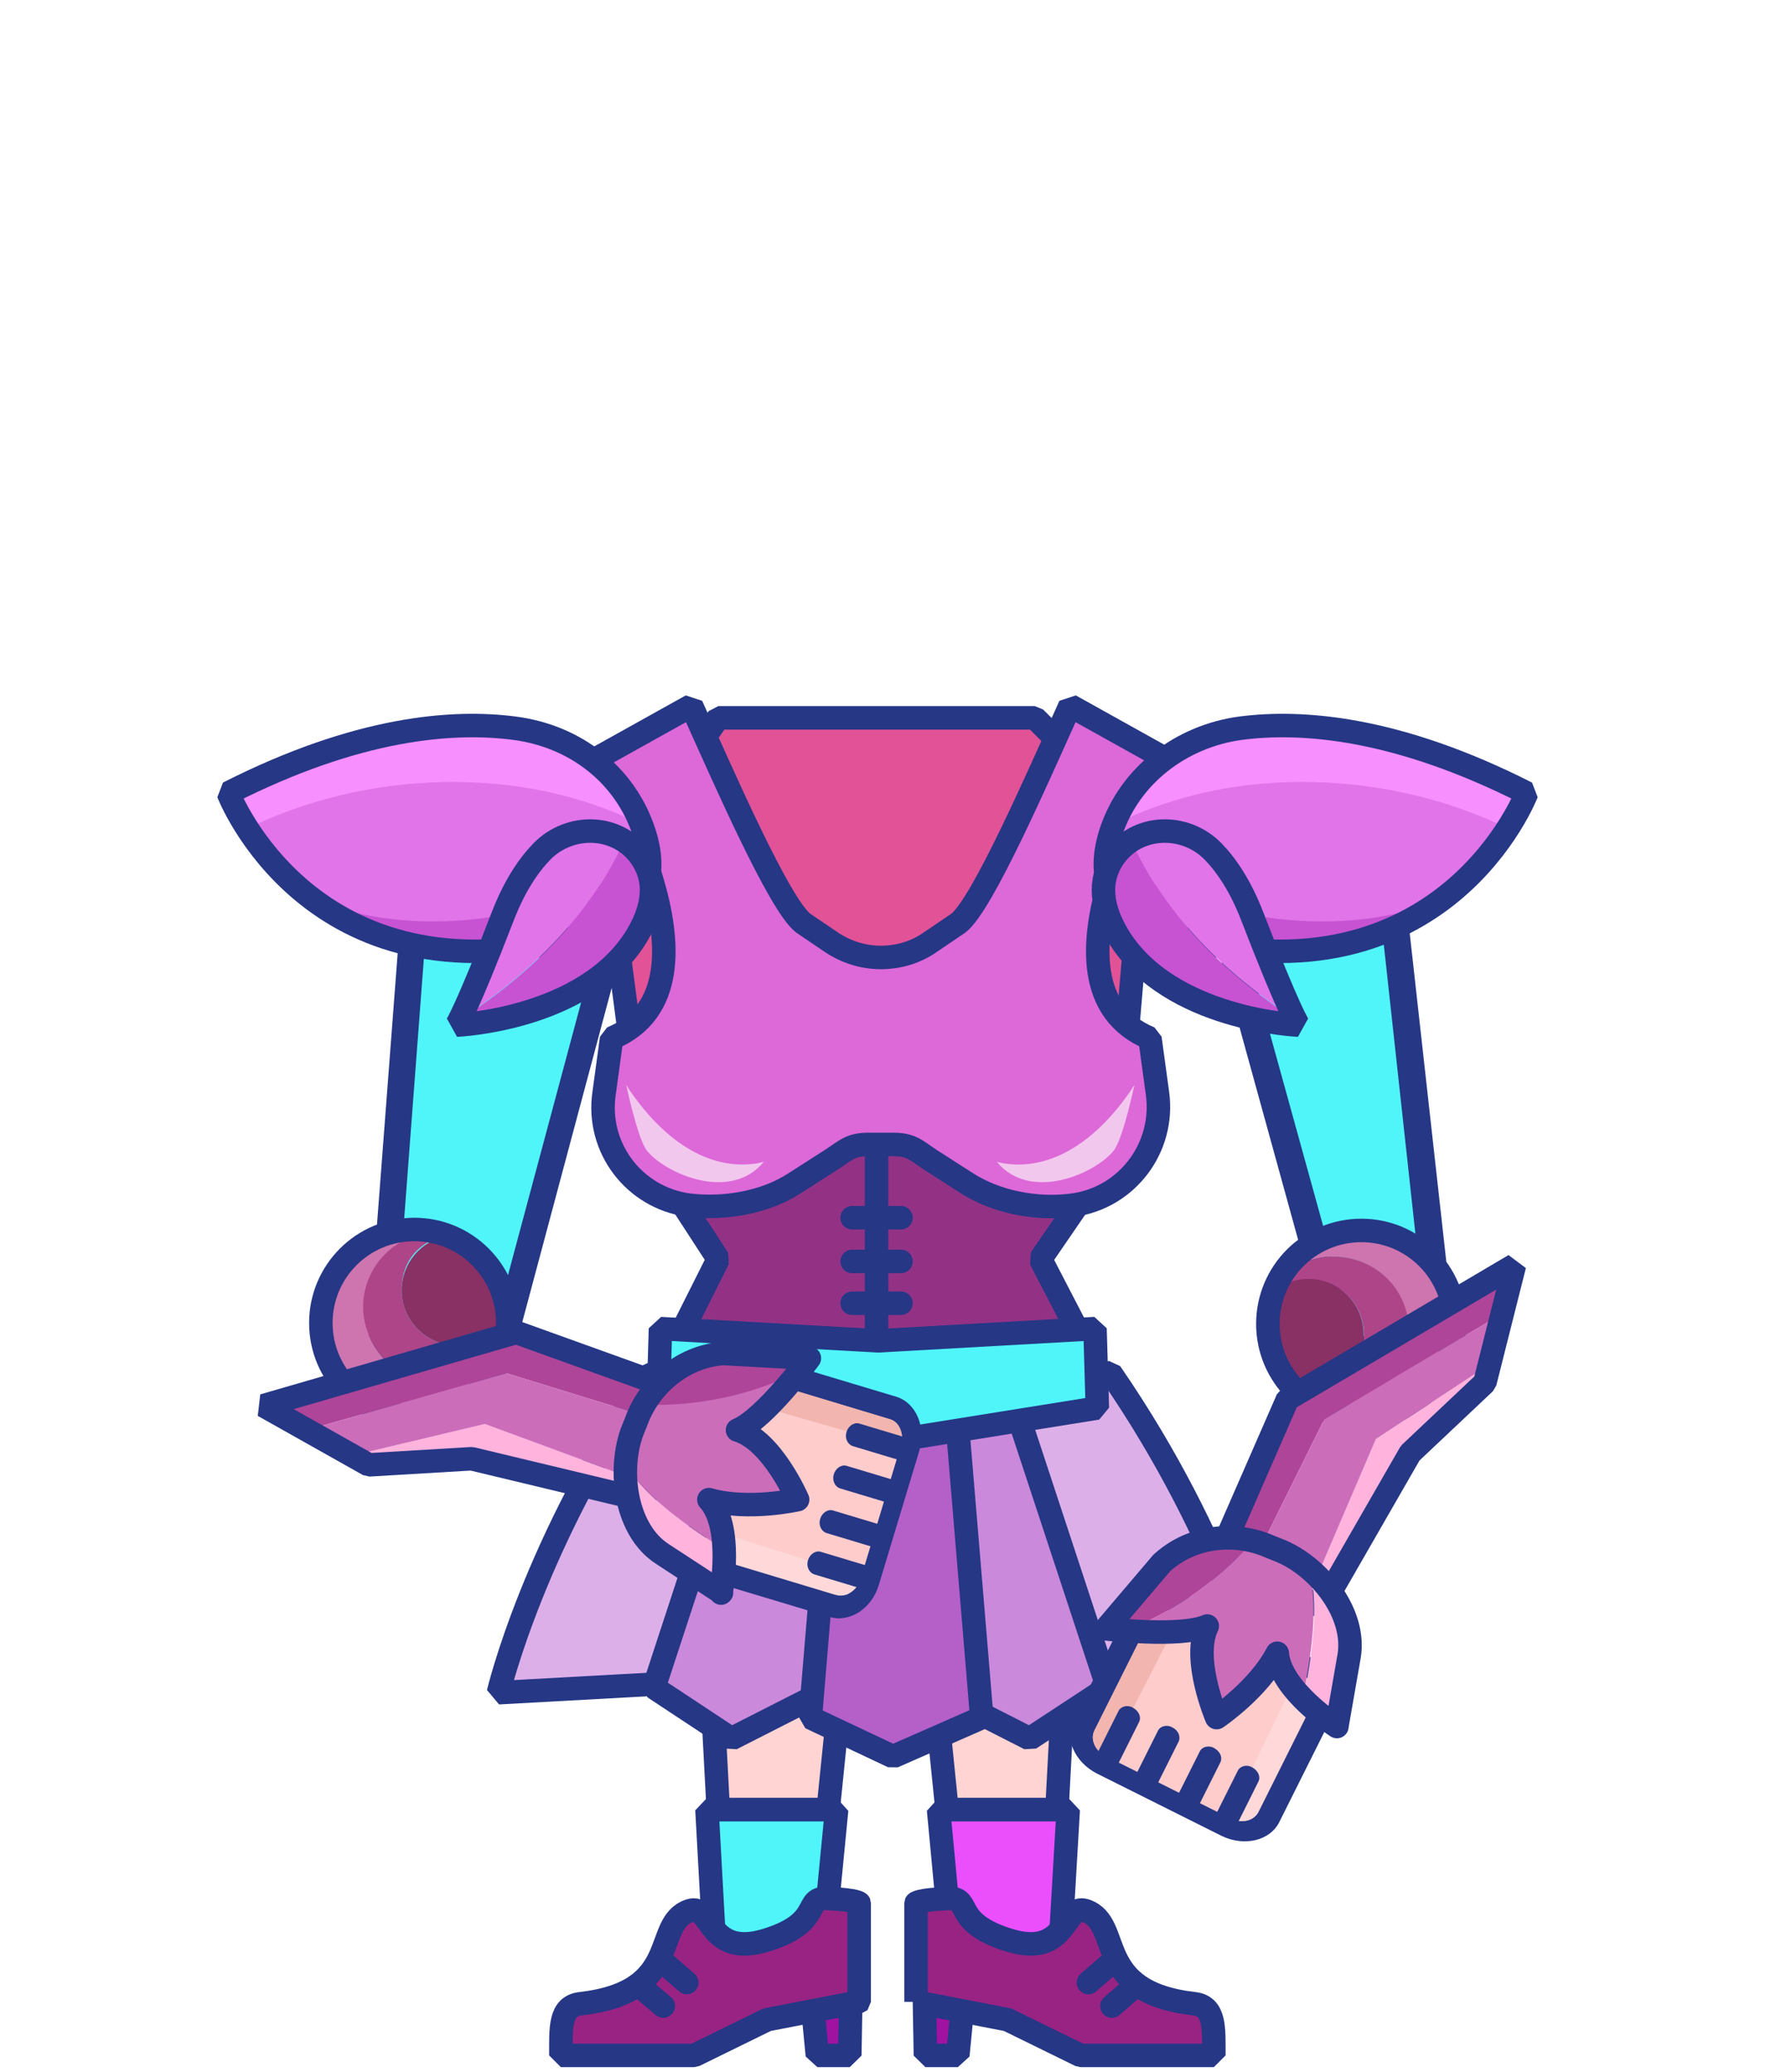 <?xml version="1.0" encoding="UTF-8"?>
<svg xmlns="http://www.w3.org/2000/svg" version="1.1" viewBox="0 0 380.2 441.1">
  <defs>
    <style>
      .cls-1 {
        fill: #af4598;
      }

      .cls-2 {
        fill: #ffb3dd;
      }

      .cls-3 {
        fill: #fcc;
      }

      .cls-4 {
        fill: #f2b5af;
      }

      .cls-5 {
        fill: #933285;
      }

      .cls-5, .cls-6, .cls-7, .cls-8, .cls-9, .cls-10, .cls-11, .cls-12, .cls-13, .cls-14, .cls-15, .cls-16, .cls-17, .cls-18, .cls-19, .cls-20, .cls-21 {
        stroke: #253785;
      }

      .cls-5, .cls-6, .cls-7, .cls-8, .cls-9, .cls-10, .cls-11, .cls-12, .cls-14, .cls-15, .cls-16, .cls-17, .cls-18, .cls-19, .cls-20, .cls-21 {
        stroke-linejoin: bevel;
      }

      .cls-5, .cls-6, .cls-7, .cls-8, .cls-9, .cls-11, .cls-12, .cls-13, .cls-15, .cls-16, .cls-17, .cls-18, .cls-19, .cls-20, .cls-21 {
        stroke-width: 5px;
      }

      .cls-5, .cls-7, .cls-8, .cls-9, .cls-10, .cls-11, .cls-12, .cls-15, .cls-16, .cls-17, .cls-18, .cls-19, .cls-21 {
        stroke-linecap: square;
      }

      .cls-22 {
        fill: #ffd9d9;
      }

      .cls-23 {
        fill: #af4589;
      }

      .cls-6 {
        fill: #bbb9ea;
      }

      .cls-24 {
        fill: #f78fff;
      }

      .cls-7 {
        fill: #b55fc9;
      }

      .cls-25 {
        fill: #893065;
      }

      .cls-8 {
        fill: #e25297;
      }

      .cls-9 {
        fill: #dd68d8;
      }

      .cls-26 {
        fill: #e074e8;
      }

      .cls-27 {
        fill: #f2c7ee;
      }

      .cls-10, .cls-11, .cls-13, .cls-14, .cls-28, .cls-20 {
        fill: none;
      }

      .cls-10, .cls-14 {
        stroke-width: 5px;
      }

      .cls-29 {
        fill: #cc6dba;
      }

      .cls-30 {
        fill: #253785;
      }

      .cls-12 {
        fill: #cb89db;
      }

      .cls-13 {
        stroke-linejoin: round;
      }

      .cls-13, .cls-14 {
        stroke-linecap: round;
      }

      .cls-15 {
        fill: #ffd4d2;
      }

      .cls-16 {
        fill: #ddafe8;
      }

      .cls-31 {
        fill: #ce74ae;
      }

      .cls-17 {
        fill: #50f5f9;
      }

      .cls-28 {
        stroke: #ff7676;
        stroke-miterlimit: 10;
        stroke-opacity: 0;
      }

      .cls-18 {
        fill: #eb4ffc;
      }

      .cls-19 {
        fill: #a012a0;
      }

      .cls-32 {
        fill: #c753d3;
      }

      .cls-21 {
        fill: #992383;
      }
    </style>
  </defs>
  <!-- Generator: Adobe Illustrator 28.6.0, SVG Export Plug-In . SVG Version: 1.2.0 Build 709)  -->
  <g>
    <g id="Layer_2">
      <g id="armour">
        <rect class="cls-28" x=".5" y=".5" width="379.2" height="440.1"/>
        <polygon class="cls-8" points="145 164.1 152.9 152.8 220.3 152.8 230.8 163.3 241.4 203 239.8 221.8 134.1 220.7 131.5 201 145 164.1"/>
        <polygon class="cls-15" points="228.6 317.4 194.7 317.4 201.6 385.2 225 385.2 228.6 317.4"/>
        <polygon class="cls-18" points="199.8 385.2 202.7 416 225.6 416 227.4 385.2 199.8 385.2"/>
        <polygon class="cls-19" points="203.9 437.5 205.7 419 196.6 415.2 197 437.5 203.9 437.5"/>
        <path class="cls-21" d="M195,426.1v-21c0,0,.3-.7,6.8-1,5.3-.3.6,5.1,13.1,8.9s11.4-7.9,16.2-6.3c8.1,2.8,1.2,17.3,23.1,19.8,4.5.5,4.2,5.2,4.2,11h-28.4l-15.5-7.6-19.6-3.8h0Z"/>
        <line class="cls-14" x1="236.2" y1="418.1" x2="231.7" y2="422"/>
        <line class="cls-14" x1="241.2" y1="423.1" x2="236.7" y2="427"/>
        <polygon class="cls-15" points="149.3 317.4 183.2 317.4 176.3 385.2 152.9 385.2 149.3 317.4"/>
        <polygon class="cls-17" points="178.1 385.2 175.1 416 152.2 416 150.5 385.2 178.1 385.2"/>
        <polygon class="cls-19" points="174 437.5 172.2 419 181.3 415.2 180.9 437.5 174 437.5"/>
        <path class="cls-21" d="M182.9,426.1v-21c0,0-.3-.7-6.8-1-5.3-.3-.6,5.1-13.1,8.9s-11.4-7.9-16.2-6.3c-8.1,2.8-1.2,17.3-23.2,19.8-4.5.5-4.2,5.2-4.2,11h28.4l15.5-7.6,19.6-3.8h0Z"/>
        <line class="cls-14" x1="141.7" y1="418.1" x2="146.2" y2="422"/>
        <line class="cls-14" x1="136.6" y1="423.1" x2="141.2" y2="427"/>
        <path class="cls-17" d="M296.3,190.9l10.8,98.3-21.2-.6-24-88s18.8-30.5,34.4-9.6Z"/>
        <path class="cls-30" d="M258.8,200.3l.6-.8c.4-.6,7.7-16.1,24.2-18.9,8.2-1.4,6.8,3.4,14.6,8.5l.9.6,11.5,103.2-27-2.7-24.8-89.9h0ZM293.6,192.1c-1.4-4.5-2.9-8.1-9-7.1-11.9,2-17.3,12.7-19.6,15.7l23.1,83.5,15.7,1.2-10.2-93.3h0Z"/>
        <path class="cls-17" d="M87.8,199.4l-7.4,97.4,26.3-9.1,21.2-78.8s-14.4-28.6-40.1-9.5h0Z"/>
        <path class="cls-30" d="M109.2,289.2l-32,11.5,7.8-102.3.8-.6c7.5-5.6,15.4-7.9,23.7-7,16.7,1.9,20.4,16.3,20.8,16.9l.3,1.1s-21.5,80.4-21.5,80.4ZM83.5,292.9l20.7-6.8,20.6-76.8c-1.2-3.2-4.1-12.7-16.1-14-6.2-.7-12.3,1.1-18.2,5.2,0,0-7,92.4-7,92.4Z"/>
        <polygon class="cls-5" points="183.9 242.4 143.8 254 152.9 268 137.9 297.9 183.9 308.6 191 308.6 237 297.9 221.5 268 231.1 254 191 242.4 183.9 242.4"/>
        <path class="cls-9" d="M187.5,203.8c3.8,0,7.5-1.1,10.6-3.3l5.9-4c5.1-3.9,16.9-31,23.8-46.3l20.1,11.2s-29.8,48.5-3.1,59.6l1.6,11.7c1.6,11.5-6.4,22.2-17.9,23.8-7.9,1.1-16.5-.7-22.6-4.6l-7.8-5c-2.9-1.9-4-3.3-7.9-3.3h-5.4c-3.9,0-4.9,1.4-7.9,3.3l-7.8,5c-6,3.9-14.6,5.6-22.6,4.6-11.5-1.6-19.6-12.2-17.9-23.8l1.6-11.7c26.7-11.1-3.1-59.6-3.1-59.6l20.1-11.2c6.9,15.3,18.7,42.4,23.8,46.3l5.9,4c3.1,2.1,6.8,3.3,10.6,3.3h0Z"/>
        <path class="cls-27" d="M133.3,230.9s2.4,11.4,4.4,14c3.8,4.8,17.7,11.1,24.9,2.4,0,0-.5.1-1.3.3-9.6,1.6-19.2-3.9-27.1-15.3l-.9-1.4h0Z"/>
        <path class="cls-27" d="M241.5,230.9s-2.4,11.4-4.4,14c-3.8,4.8-17.7,11.1-24.9,2.4,0,0,.5.1,1.3.3,9.6,1.6,19.2-3.9,27.1-15.3l.9-1.4h0Z"/>
        <path class="cls-16" d="M140.6,358.4l-34.5,1.9s7.5-32,32.4-68.1l23.4,2.4-21.3,63.7h0Z"/>
        <polygon class="cls-12" points="178.7 358.4 155.7 370.1 139.2 359.2 160.9 293 182.8 295.2 178.7 358.4"/>
        <path class="cls-16" d="M234.3,358.4l34.5,1.9s-7.5-32-32.4-68.1l-23.4,2.4,21.3,63.7h0Z"/>
        <polygon class="cls-12" points="196.2 358.4 219.2 370.1 235.8 359.2 214 293 192.1 295.2 196.2 358.4"/>
        <polygon class="cls-7" points="209 365.6 190.1 373.9 172.5 365.6 178.5 293.7 203 293.7 209 365.6"/>
        <line class="cls-14" x1="186.6" y1="244.4" x2="186.6" y2="292.6"/>
        <line class="cls-14" x1="191.8" y1="268.5" x2="181.4" y2="268.5"/>
        <line class="cls-14" x1="191.8" y1="277.4" x2="181.4" y2="277.4"/>
        <line class="cls-14" x1="191.8" y1="259.2" x2="181.4" y2="259.2"/>
        <polygon class="cls-17" points="233.6 299.7 233.1 282.8 186.9 285.4 140.6 282.8 140.1 299.7 186.8 307.2 233.6 299.7"/>
        <circle class="cls-6" cx="123.9" cy="190.1" r="8.5"/>
        <path class="cls-32" d="M66.6,191.4c11.6,8.7,29.6,15,56.3,8,12.6-3.3,15.9-10.1,15.2-17.1-.9.8-1.9,1.5-3,2.1-20,11.6-46.8,15.7-68.6,6.9h0Z"/>
        <path class="cls-26" d="M136.4,175.4c-25.5-13-58.8-11.4-83.8.9,2.9,4.4,7.4,10.1,14,15.1,21.7,8.8,48.6,4.7,68.6-6.9,1.1-.7,2-1.4,3-2.1-.2-1.8-.6-3.5-1.1-5.2-.2-.6-.4-1.1-.6-1.7h0Z"/>
        <path class="cls-24" d="M136.4,175.4c-4.4-11.2-14.9-18.8-26.9-20.4-13.1-1.8-33.3-.2-60.9,13.8,0,0,1.2,3.2,4,7.6,24.9-12.3,58.3-13.9,83.8-.9Z"/>
        <path class="cls-20" d="M122.9,199.5c-56.8,14.9-74.3-30.7-74.3-30.7,27.6-14,47.8-15.5,60.9-13.8s23.6,10,27.6,22.1c2.8,8.6,1.7,18.2-14.1,22.3h0Z"/>
        <path class="cls-32" d="M132.8,179c1.4.9,2.7,2.1,3.8,3.6,2.6,3.8,3.6,9.2-1,16.8-10.9,17.9-38.3,18.9-38.3,18.9,0,0,.2-.3.7-1.3,14.7-9.5,27.6-22,34.8-37.9h0Z"/>
        <path class="cls-26" d="M132.8,179c-7.2,15.9-20.1,28.4-34.8,37.9,1.1-2.2,3.8-8,9.1-21.8,2.5-6.5,5.5-10.9,8.3-13.8,4.7-4.9,12.1-5.6,17.4-2.3h0Z"/>
        <path class="cls-20" d="M136.5,182.5c-4.9-7.1-15.2-7.4-21.2-1.2-2.8,2.9-5.8,7.3-8.3,13.8-7.7,20-9.8,23.1-9.8,23.1,0,0,27.4-1.1,38.3-18.9,4.6-7.6,3.6-13,1-16.8h0Z"/>
        <rect class="cls-3" x="149.2" y="297.8" width="43.9" height="38.2" rx="6.5" ry="6.5" transform="translate(-181.7 389.4) rotate(-73.2)"/>
        <path class="cls-30" d="M176.7,344.2l-25.3-7.6c-4.2-1.3-6.4-6.4-4.9-11.5l8.6-28.5c1.5-5.1,6.2-8.1,10.4-6.9l25.3,7.6c4.2,1.3,6.4,6.4,4.9,11.5l-8.6,28.5c-1.5,5.1-6.2,8.1-10.4,6.9ZM150.5,326.3c-.7,2.4.3,4.9,2.4,5.5l25.3,7.6c2,.6,4.3-.9,5-3.3l8.6-28.5c.7-2.4-.3-4.9-2.4-5.5l-25.3-7.6c-2-.6-4.3.9-5,3.3l-8.6,28.5Z"/>
        <path class="cls-4" d="M191.6,308c.1-.4.4-1.5.4-2.2s-.3-1.6-.7-2.3c-.5-.8-1.2-1.3-2.1-1.5l-23.5-7.1-1.6,5.1s26.4,7.6,27.5,7.9h0Z"/>
        <path class="cls-22" d="M183.4,335.6c-.4.8-.7,1.6-1.2,2.3-.4.5-1.2,1.2-1.9,1.5-1.4.4-1.9.2-2.7,0l-23.2-7,1.6-5.3,27.4,8.6h0Z"/>
        <path class="cls-30" d="M194.5,309.1c.4-1.3-.2-2.6-1.3-3l-10.3-3.1c-1.1-.3-2.3.5-2.7,1.8s.2,2.6,1.3,3l10.3,3.1c1.1.3,2.3-.5,2.7-1.8Z"/>
        <path class="cls-30" d="M191.8,318.1c.4-1.3-.2-2.6-1.3-3l-10.3-3.1c-1.1-.3-2.3.5-2.7,1.8s.2,2.6,1.3,3l10.3,3.1c1.1.3,2.3-.5,2.7-1.8Z"/>
        <path class="cls-30" d="M188.9,327.6c.4-1.3-.2-2.6-1.3-3l-10.3-3.1c-1.1-.3-2.3.5-2.7,1.8s.2,2.6,1.3,3l10.3,3.1c1.1.3,2.3-.5,2.7-1.8Z"/>
        <path class="cls-30" d="M186.3,336.4c.4-1.3-.2-2.6-1.3-3l-10.3-3.1c-1.1-.3-2.3.5-2.7,1.8-.4,1.3.2,2.6,1.3,3l10.3,3.1c1.1.3,2.3-.5,2.7-1.8Z"/>
        <path class="cls-31" d="M93.3,294.2c-8.8,0-15.9-7.1-15.9-15.9s6.9-15.7,15.5-15.9c-1.5-.4-3-.6-4.6-.6-11,0-19.9,8.9-19.9,19.9s8.9,19.9,19.9,19.9,18.1-7.2,19.6-16.7c-2.5,5.5-8.1,9.4-14.5,9.4h0Z"/>
        <path class="cls-23" d="M97.3,286.4c-6.5,0-11.8-5.3-11.8-11.8s4.1-10.6,9.6-11.6c-.7-.3-1.5-.5-2.3-.7-8.6.2-15.5,7.3-15.5,15.9s7.1,15.9,15.9,15.9,12-3.9,14.5-9.4c.2-1,.3-2.1.3-3.2s0-1.4-.1-2.1c-1.9,4-5.9,6.8-10.7,6.8Z"/>
        <path class="cls-25" d="M85.5,274.6c0,6.5,5.3,11.8,11.8,11.8s8.8-2.8,10.7-6.8c-.8-7.6-5.9-14-12.9-16.5-5.5,1-9.6,5.8-9.6,11.6Z"/>
        <circle class="cls-10" cx="88.2" cy="281.6" r="19.9"/>
        <polygon class="cls-1" points="142.6 303 144.9 296.2 109.9 283.6 56.1 299.2 65.3 304.4 107.8 292.3 142.6 303"/>
        <polygon class="cls-2" points="103.2 303.1 75.1 309.8 78.5 311.8 100.4 310.5 137.1 319.3 138.2 316 103.2 303.1"/>
        <polygon class="cls-29" points="138.2 316 142.6 303 107.8 292.3 65.3 304.4 75.1 309.8 103.2 303.1 138.2 316"/>
        <polygon class="cls-11" points="144.9 296.2 109.9 283.6 56.1 299.2 78.5 311.8 100.4 310.5 137.1 319.3 144.9 296.2"/>
        <path class="cls-1" d="M169.8,292.2c1.4-1.8,2.4-3,2.4-3l-18.4-1c-7.6.6-13.5,5.2-16.8,10.9,11.3.4,22.8-2,32.8-6.9h0Z"/>
        <path class="cls-2" d="M133.1,311.9c-.4,7.3,2,15.2,7.7,18.9l12.7,8.3s.8-4.4.7-9.2c-7.9-5.1-16-10.5-21-18h0Z"/>
        <path class="cls-29" d="M169.7,319.2s-5.4-12.6-12.8-14.8c4-1.7,9.7-8.3,12.9-12.3-10,4.9-21.4,7.3-32.8,6.9-.6,1.1-1.2,2.3-1.6,3.4l-1,2.5c-.8,2.1-1.2,4.5-1.3,6.9,5.1,7.5,13.1,12.9,21,18-.1-3.9-.9-8.1-3.3-10.7,8.4,2.4,18.9,0,18.9,0h0Z"/>
        <path class="cls-13" d="M153.5,339.1s2.7-14.1-2.6-19.9c8.4,2.4,18.9,0,18.9,0,0,0-5.4-12.6-12.8-14.8,5.8-2.4,15.3-15.3,15.3-15.3l-18.4-1c-9,.7-15.8,7.2-18.4,14.3l-1,2.5c-3,8.5-1.2,20.8,6.4,25.8l12.7,8.3h0Z"/>
        <g>
          <path class="cls-31" d="M296,293.8c5.7-6.7,5-16.7-1.7-22.5-6.5-5.6-16.4-5-22.2,1.4.7-1.4,1.5-2.7,2.6-3.9,7.2-8.3,19.7-9.2,28-2.1s9.2,19.7,2.1,28c-6.5,7.5-17.3,9-25.4,4,5.8,1.7,12.4,0,16.6-4.9h0Z"/>
          <path class="cls-23" d="M287.5,291.8c4.2-4.9,3.7-12.4-1.2-16.6-4.4-3.8-10.7-3.8-15-.3.3-.7.6-1.5.9-2.2,5.8-6.4,15.6-7,22.2-1.4,6.7,5.7,7.4,15.8,1.7,22.5-4.2,4.9-10.7,6.6-16.6,4.9-.9-.5-1.8-1.2-2.6-1.9-.5-.5-1-.9-1.5-1.4,4.3,1.2,9,0,12.1-3.6h0Z"/>
          <path class="cls-25" d="M286.2,275.1c4.9,4.2,5.5,11.7,1.2,16.6-3.1,3.6-7.9,4.9-12.1,3.6-5.3-5.6-6.7-13.6-4.1-20.5,4.3-3.5,10.7-3.5,15,.3h0Z"/>
          <circle class="cls-10" cx="289.8" cy="281.8" r="19.9"/>
        </g>
        <g>
          <rect class="cls-3" x="237.2" y="343.2" width="38.2" height="43.9" rx="6.5" ry="6.5" transform="translate(-185 430.8) rotate(-63.4)"/>
          <path class="cls-30" d="M260.1,390.8l-26.6-13.3c-4.7-2.4-7-7.5-5-11.5l11.8-23.6c2-3.9,7.4-5.2,12.2-2.9l26.6,13.3c4.7,2.4,7,7.5,5,11.5l-11.8,23.6c-2,3.9-7.4,5.2-12.2,2.9h0ZM250.7,343.3c-2.3-1.1-4.9-.5-5.9,1.4l-11.8,23.6c-1,1.9.1,4.4,2.4,5.5l26.6,13.3c2.3,1.1,4.9.5,5.9-1.4l11.8-23.6c1-1.9-.1-4.4-2.4-5.5l-26.6-13.3h0Z"/>
          <path class="cls-4" d="M235.8,374c-.4-.2-1.3-.8-1.8-1.2-.6-.6-1-1.3-1.2-2.1-.3-.9-.1-1.8.3-2.6l11-21.9,4.8,2.4s-12.6,24.5-13.1,25.5h0Z"/>
          <path class="cls-22" d="M261.4,386.9c.8.3,1.6.6,2.5.7.7,0,1.8,0,2.4-.4,1.3-.7,1.4-1.3,1.8-2l10.8-21.7-4.9-2.4-12.5,25.8h0Z"/>
          <path class="cls-30" d="M234.6,376.8c-1.2-.6-1.8-1.9-1.3-3l4.8-9.6c.5-1,1.9-1.4,3.1-.7s1.8,1.9,1.3,3l-4.8,9.6c-.5,1-1.9,1.4-3.1.7Z"/>
          <path class="cls-30" d="M243,381c-1.2-.6-1.8-1.9-1.3-3l4.8-9.6c.5-1,1.9-1.4,3.1-.7,1.2.6,1.8,1.9,1.3,3l-4.8,9.6c-.5,1-1.9,1.4-3.1.7h0Z"/>
          <path class="cls-30" d="M251.9,385.4c-1.2-.6-1.8-1.9-1.3-3l4.8-9.6c.5-1,1.9-1.4,3.1-.7s1.8,1.9,1.3,3l-4.8,9.6c-.5,1-1.9,1.4-3.1.7Z"/>
          <path class="cls-30" d="M260,389.5c-1.2-.6-1.8-1.9-1.3-3l4.8-9.6c.5-1,1.9-1.4,3.1-.7s1.8,1.9,1.3,3l-4.8,9.6c-.5,1-1.9,1.4-3.1.7Z"/>
          <polygon class="cls-1" points="265.7 334.8 259.2 331.9 274.1 297.8 322.4 269.3 319.8 279.6 281.9 302.1 265.7 334.8"/>
          <polygon class="cls-2" points="292.9 306.3 317.1 290.4 316.1 294.3 300.2 309.3 281.4 342 278.2 340.6 292.9 306.3"/>
          <polygon class="cls-29" points="278.2 340.6 265.7 334.8 281.9 302.1 319.8 279.6 317.1 290.4 292.9 306.3 278.2 340.6"/>
          <polygon class="cls-11" points="259.2 331.9 274.1 297.8 322.4 269.3 316.1 294.3 300.2 309.3 281.4 342 259.2 331.9"/>
          <path class="cls-1" d="M239.2,347.2c-2.3-.2-3.8-.4-3.8-.4l11.9-14c5.6-5.1,13-6.2,19.4-4.7-7.5,8.5-17.1,15.2-27.5,19.1h0Z"/>
          <path class="cls-2" d="M278.8,334c5.6,4.7,9.6,11.9,8.5,18.6l-2.6,14.9s-3.7-2.4-7.2-5.8c1.7-9.3,3.3-18.8,1.4-27.6h0Z"/>
          <path class="cls-29" d="M259,365.7s-5.4-12.6-2-19.5c-4,1.7-12.7,1.4-17.8,1,10.4-3.9,20-10.6,27.5-19.1,1.2.3,2.5.7,3.6,1.2l2.5,1c2.1.9,4.1,2.2,5.9,3.7,2,8.8.4,18.3-1.4,27.6-2.7-2.8-5.2-6.2-5.5-9.7-4,7.7-12.9,13.7-12.9,13.7h0Z"/>
          <path class="cls-13" d="M284.6,367.5s-12.1-7.7-12.7-15.6c-4,7.7-12.9,13.7-12.9,13.7,0,0-5.4-12.6-2-19.5-5.7,2.5-21.6.6-21.6.6l11.9-14c6.7-6.1,16-6.6,23-3.5l2.5,1c8.3,3.6,15.9,13.4,14.4,22.3l-2.6,14.9h0Z"/>
        </g>
        <circle class="cls-6" cx="249.7" cy="190.1" r="8.5" transform="translate(22 406.2) rotate(-80.8)"/>
        <path class="cls-32" d="M307,191.4c-11.6,8.7-29.6,15-56.3,8-12.6-3.3-15.9-10.1-15.2-17.1.9.8,1.9,1.5,3,2.1,20,11.6,46.8,15.7,68.6,6.9Z"/>
        <path class="cls-26" d="M237.3,175.4c25.5-13,58.8-11.4,83.8.9-2.9,4.4-7.4,10.1-14,15.1-21.7,8.8-48.6,4.7-68.6-6.9-1.1-.7-2-1.4-3-2.1.2-1.8.6-3.5,1.1-5.2.2-.6.4-1.1.6-1.7h0Z"/>
        <path class="cls-24" d="M237.3,175.4c4.4-11.2,14.9-18.8,26.9-20.4,13-1.8,33.3-.2,60.9,13.8,0,0-1.2,3.2-4,7.6-24.9-12.3-58.3-13.9-83.8-.9h0Z"/>
        <path class="cls-20" d="M250.7,199.5c56.8,14.9,74.3-30.7,74.3-30.7-27.6-14-47.8-15.5-60.9-13.8-12.6,1.7-23.6,10-27.6,22.1-2.8,8.6-1.7,18.2,14.1,22.3h0Z"/>
        <path class="cls-32" d="M240.9,179c-1.4.9-2.7,2.1-3.8,3.6-2.6,3.8-3.6,9.2,1,16.8,10.9,17.9,38.3,18.9,38.3,18.9,0,0-.2-.3-.7-1.3-14.7-9.5-27.6-22-34.8-37.9h0Z"/>
        <path class="cls-26" d="M240.9,179c7.2,15.9,20.1,28.4,34.8,37.9-1.1-2.2-3.8-8-9.1-21.8-2.5-6.5-5.5-10.9-8.3-13.8-4.7-4.9-12.1-5.6-17.4-2.3h0Z"/>
        <path class="cls-20" d="M237.1,182.5c4.9-7.1,15.2-7.4,21.2-1.2,2.8,2.9,5.8,7.3,8.3,13.8,7.7,20,9.8,23.1,9.8,23.1,0,0-27.4-1.1-38.3-18.9-4.6-7.6-3.6-13-1-16.8h0Z"/>
      </g>
    </g>
  </g>
</svg>